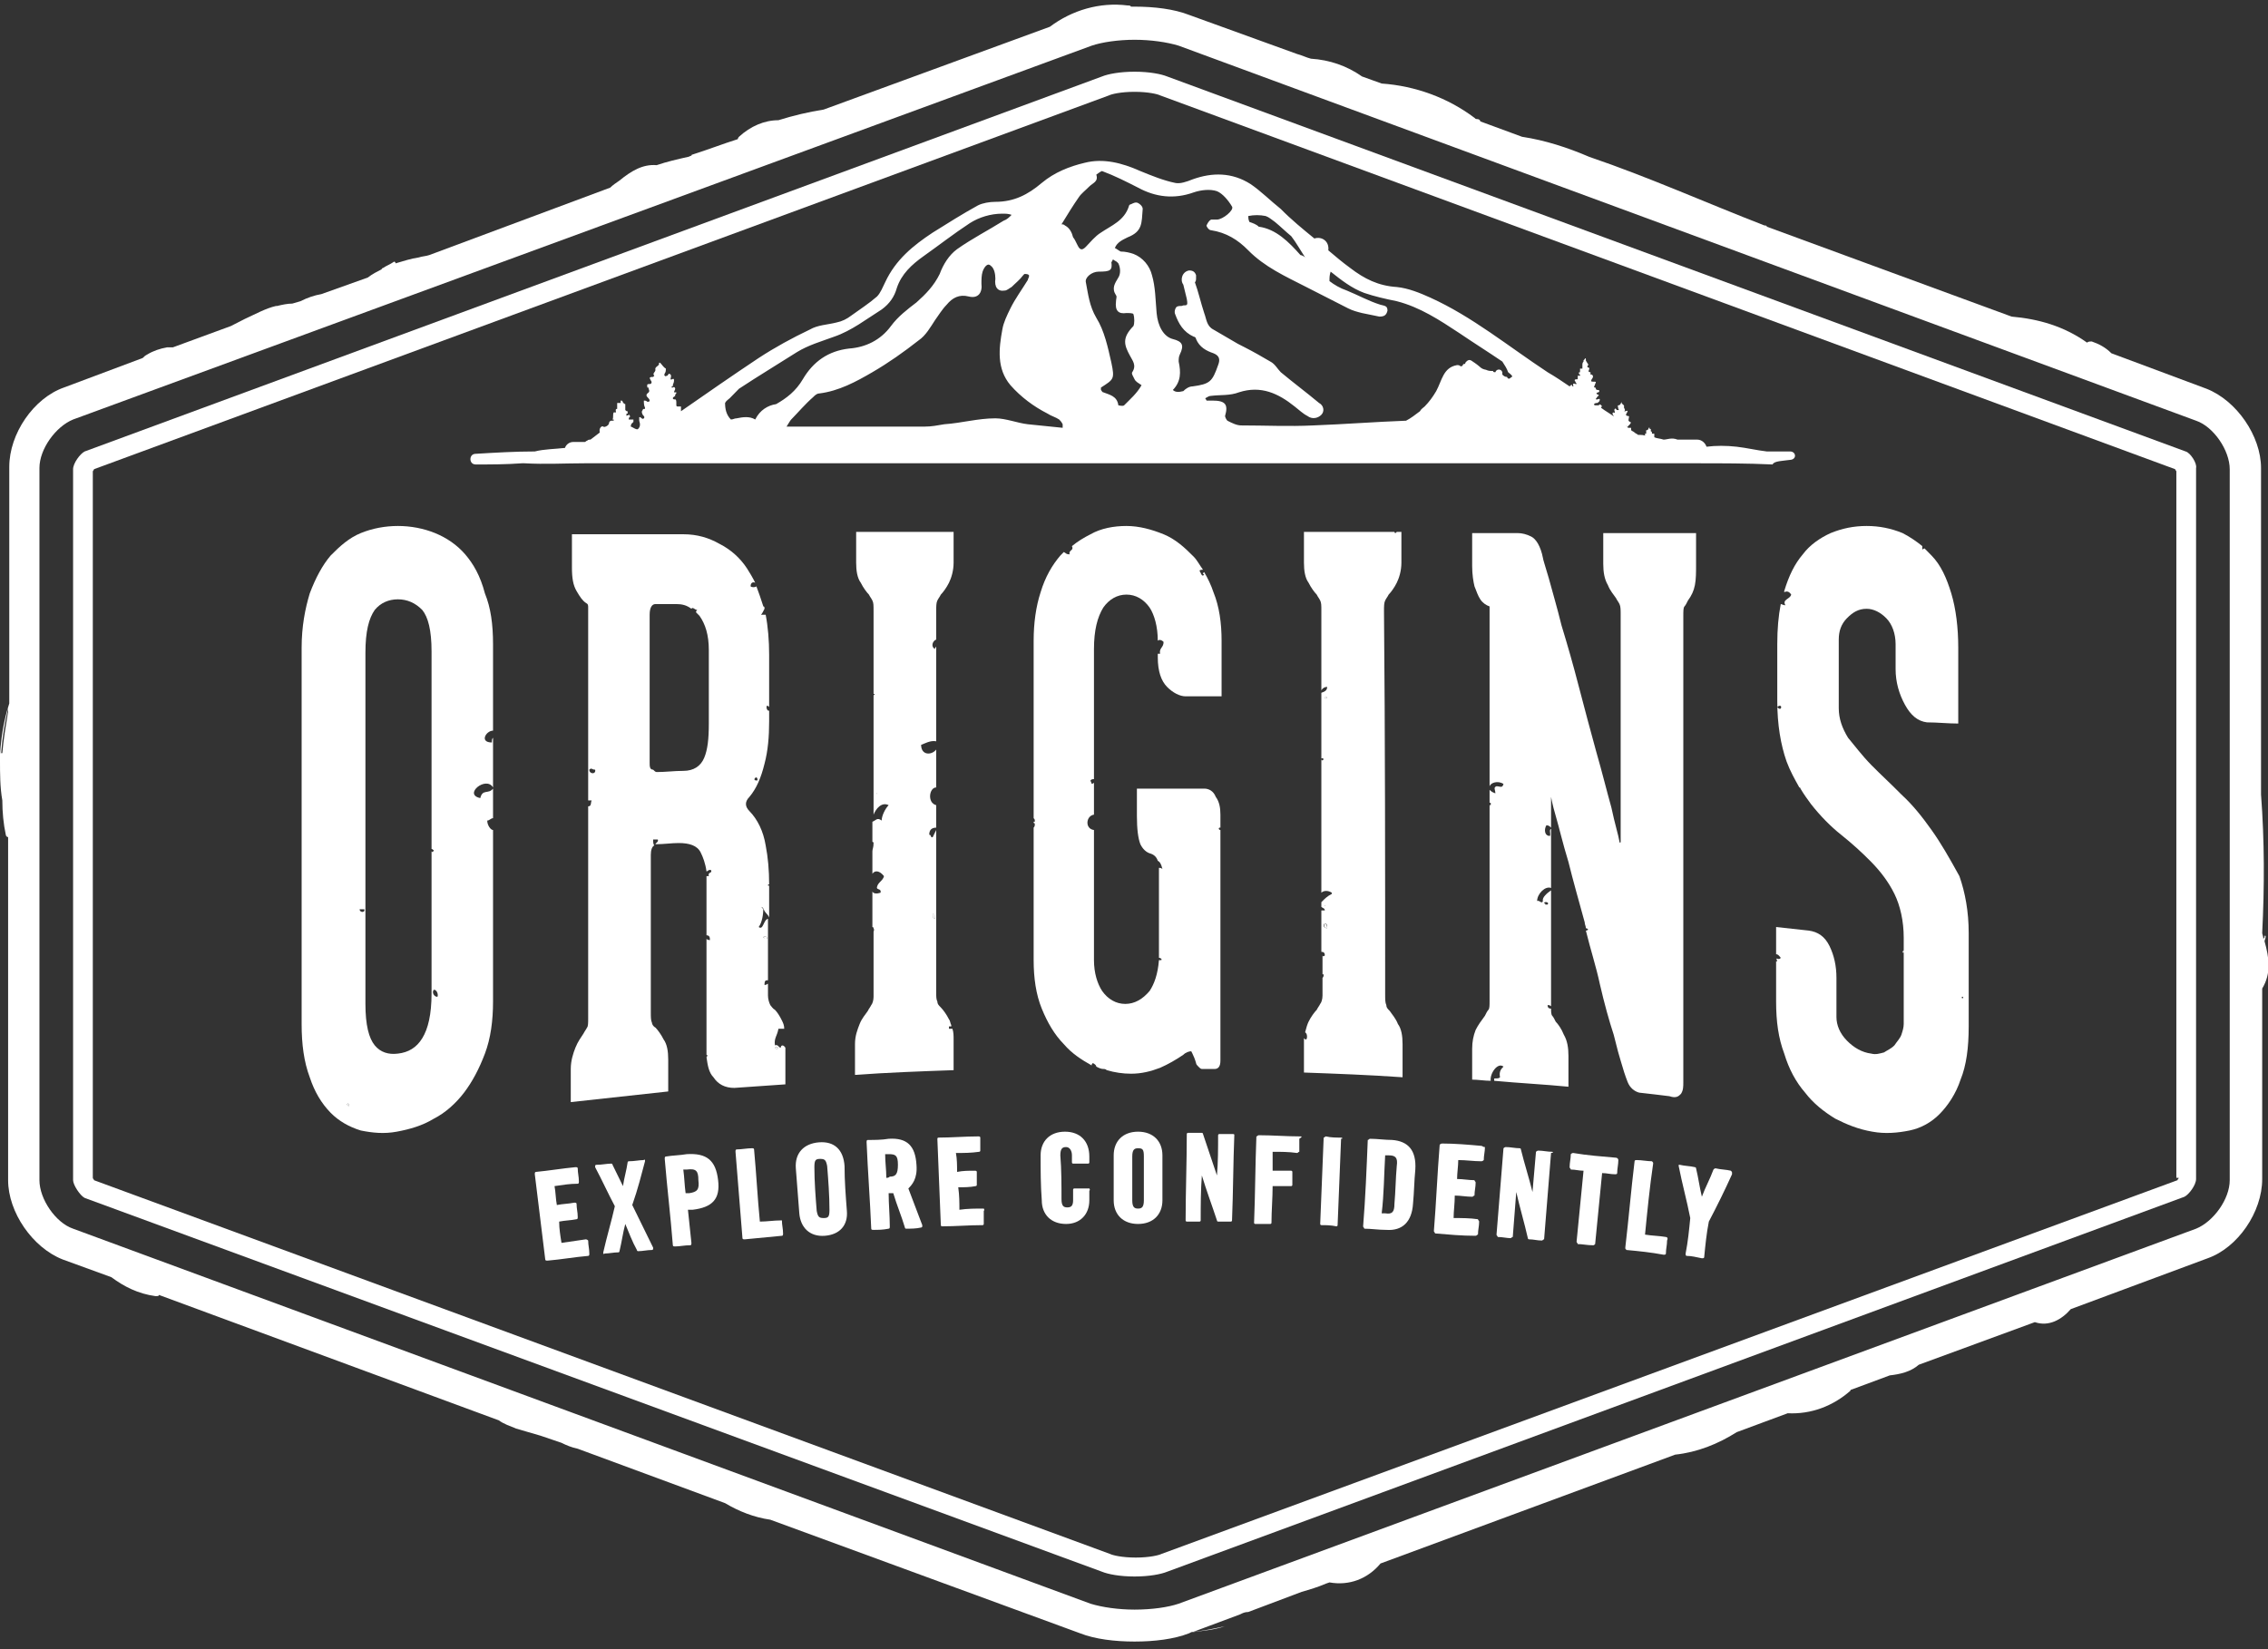 <svg width="154" height="112" viewBox="0 0 154 112" fill="none" xmlns="http://www.w3.org/2000/svg">
<rect x="0" y="0" width="154" height="112" fill="#333333" stroke="none"/>
<g clip-path="url(#clip0_5345_21752)">
<path d="M63.491 62.395C63.491 62.234 63.569 61.993 63.333 62.073C63.333 62.314 63.333 62.395 63.491 62.395Z" fill="white"/>
<path d="M59.552 53.878C59.473 53.878 59.552 53.959 59.552 53.878V53.878Z" fill="white"/>
<path d="M23.553 75.008C23.789 75.33 23.71 74.767 23.553 75.008V75.008Z" fill="white"/>
<path d="M52.856 71.152C52.462 70.991 52.699 71.393 52.856 71.152V71.152Z" fill="white"/>
<path d="M89.958 62.716C89.879 62.796 89.879 63.037 90.116 63.037C90.116 62.877 90.037 62.716 89.958 62.716Z" fill="white"/>
<path d="M74.519 69.706C74.597 69.786 74.519 69.706 74.519 69.706V69.706Z" fill="white"/>
<path d="M90.116 47.371C89.8 47.13 89.958 47.612 90.116 47.371V47.371Z" fill="white"/>
<path d="M52.069 63.761C52.147 63.6 51.832 63.519 51.832 63.68C51.911 63.68 51.911 63.68 51.911 63.761H52.069Z" fill="white"/>
<path d="M31.588 37.649C31.036 37.007 30.327 36.525 29.54 36.203C28.752 35.882 27.885 35.721 27.019 35.721C26.152 35.721 25.286 35.882 24.498 36.203C23.71 36.525 23.08 37.087 22.45 37.73C21.899 38.373 21.426 39.256 21.032 40.301C20.717 41.345 20.481 42.55 20.481 43.996V69.545C20.481 70.911 20.638 72.116 21.032 73.16C21.347 74.125 21.82 74.928 22.45 75.571C23.002 76.133 23.71 76.535 24.498 76.776C25.286 76.936 26.074 77.017 26.94 76.856C27.807 76.695 28.673 76.454 29.461 75.972C30.249 75.571 30.957 74.928 31.509 74.205C32.06 73.482 32.533 72.598 32.927 71.554C33.321 70.509 33.478 69.304 33.478 68.019C33.478 64.162 33.478 60.225 33.478 56.369C33.321 56.369 33.084 56.048 33.084 55.726C33.242 55.726 33.321 55.566 33.478 55.566C33.478 54.923 33.478 54.2 33.478 53.557C33.163 53.959 32.769 53.557 32.612 54.2C31.43 53.959 33.006 52.673 33.478 53.477C33.478 52.352 33.478 51.227 33.478 50.102C33.4 50.183 33.4 50.263 33.4 50.424C32.533 50.424 33.006 49.62 33.478 49.62C33.478 47.692 33.478 45.684 33.478 43.755C33.478 42.39 33.321 41.265 32.927 40.301C32.612 39.096 32.139 38.292 31.588 37.649ZM20.638 64.082C20.638 64.082 20.717 64.082 20.638 64.082C20.717 64.082 20.638 64.082 20.638 64.082ZM23.553 75.008C23.71 74.767 23.789 75.33 23.553 75.008V75.008ZM24.419 61.752H24.735C24.813 61.993 24.419 61.993 24.419 61.752ZM29.303 57.815C29.303 61.029 29.303 64.243 29.303 67.456C29.303 68.902 29.067 69.867 28.673 70.509C28.279 71.152 27.728 71.473 27.019 71.554C26.389 71.634 25.837 71.473 25.444 70.991C25.05 70.509 24.813 69.625 24.813 68.179V44.318C24.813 42.872 25.05 41.988 25.444 41.425C25.837 40.943 26.389 40.702 27.019 40.702C27.649 40.702 28.201 40.943 28.673 41.425C29.067 41.907 29.303 42.791 29.303 44.237C29.303 48.737 29.303 53.155 29.303 57.654C29.382 57.654 29.382 57.735 29.461 57.735C29.382 57.895 29.382 57.895 29.303 57.815ZM29.697 67.697C29.461 67.697 29.303 67.376 29.461 67.215C29.697 67.215 29.776 67.617 29.697 67.697Z" fill="white"/>
<path d="M53.014 71.152C52.856 71.152 52.856 70.911 52.62 70.991C52.541 70.509 52.778 70.348 52.856 69.866C53.014 69.866 53.093 69.866 53.25 69.866C53.25 69.625 53.171 69.465 53.093 69.304C52.935 68.983 52.778 68.742 52.62 68.581C52.462 68.501 52.384 68.34 52.305 68.26C52.226 68.099 52.147 67.858 52.147 67.617C52.147 67.376 52.147 67.135 52.147 66.813C52.069 66.813 52.069 66.894 51.911 66.894C51.911 66.572 51.99 66.572 52.147 66.572V62.395C51.832 62.475 51.832 63.198 51.517 62.957C51.754 62.636 51.832 62.073 51.832 61.672C51.911 61.993 52.147 62.073 52.226 62.314V61.511C52.226 61.43 52.226 61.35 52.226 61.35C52.226 61.109 52.226 60.948 52.226 60.707C52.226 60.547 52.226 60.306 52.226 60.145C52.226 60.145 52.226 60.145 52.147 60.145C52.147 60.065 52.147 60.065 52.226 60.065C52.226 59.1 52.147 58.217 51.99 57.413C51.832 56.449 51.438 55.646 50.887 55.083C50.572 54.762 50.572 54.441 50.887 54.119C51.36 53.557 51.675 52.834 51.911 51.87C52.147 50.986 52.226 50.022 52.226 48.977C52.226 48.736 52.226 48.495 52.226 48.254C52.147 48.335 51.99 48.094 52.069 47.933C52.147 47.933 52.147 47.933 52.226 48.013C52.226 46.808 52.226 45.603 52.226 44.478C52.226 43.514 52.147 42.55 51.99 41.747C51.911 41.747 51.832 41.747 51.675 41.747C51.754 41.666 51.832 41.506 51.911 41.345C51.911 41.265 51.911 41.184 51.832 41.184C51.675 40.702 51.517 40.22 51.36 39.819C51.281 39.899 51.044 39.899 50.966 39.819C50.966 39.578 51.123 39.497 51.281 39.578C51.123 39.256 50.887 38.854 50.729 38.613C50.257 37.89 49.627 37.328 48.839 36.926C48.13 36.525 47.342 36.283 46.397 36.283C43.876 36.283 41.355 36.283 38.835 36.283C38.835 37.007 38.835 37.73 38.835 38.533C38.835 39.256 38.914 39.738 39.15 40.14C39.386 40.542 39.544 40.783 39.78 40.943C39.938 41.024 39.938 41.104 39.938 41.265C39.938 41.425 39.938 41.666 39.938 41.907C39.938 46.085 39.938 50.263 39.938 54.36H40.174C40.095 54.521 40.174 54.762 39.938 54.762C39.938 59.583 39.938 64.323 39.938 69.143C39.938 69.465 39.938 69.706 39.859 69.786C39.78 69.947 39.701 70.027 39.623 70.188C39.465 70.429 39.229 70.75 39.071 71.152C38.914 71.553 38.756 72.035 38.756 72.598C38.756 73.321 38.756 74.044 38.756 74.847C40.962 74.606 43.167 74.365 45.373 74.124C45.373 73.401 45.373 72.678 45.373 71.955C45.373 71.393 45.294 70.911 45.058 70.589C44.9 70.268 44.664 69.947 44.506 69.786C44.349 69.706 44.27 69.545 44.27 69.465C44.191 69.304 44.191 69.063 44.191 68.742C44.191 65.207 44.191 61.591 44.191 58.056C44.191 57.735 44.27 57.494 44.428 57.413C44.349 57.333 44.349 57.172 44.349 57.012H44.664C44.743 57.172 44.506 57.253 44.506 57.333H44.585C45.058 57.333 45.609 57.253 46.082 57.253C46.791 57.253 47.342 57.413 47.578 57.895C47.736 58.217 47.894 58.618 47.972 59.181C48.051 59.181 48.13 59.02 48.288 59.1C48.366 59.342 48.051 59.181 48.13 59.502C48.051 59.502 48.051 59.502 47.972 59.502C47.972 59.663 47.972 59.904 47.972 60.065C47.972 61.189 47.972 62.314 47.972 63.519C48.13 63.519 48.209 63.6 48.209 63.841C48.13 63.841 48.051 63.841 47.972 63.76C47.972 66.251 47.972 68.822 47.972 71.312C47.972 71.393 47.972 71.553 47.972 71.634C48.051 71.634 48.051 71.714 47.972 71.794C48.051 72.357 48.13 72.839 48.445 73.16C48.76 73.642 49.233 73.883 49.863 73.883C51.044 73.803 52.147 73.723 53.329 73.642C53.329 72.839 53.329 71.955 53.329 71.152C53.171 70.911 53.014 70.991 53.014 71.152ZM51.754 61.672C51.596 61.43 51.99 61.832 51.754 61.672V61.672ZM51.438 52.995C50.966 53.075 51.438 52.513 51.438 52.995V52.995ZM40.016 52.272C40.174 52.111 40.174 52.272 40.41 52.272C40.489 52.593 40.016 52.593 40.016 52.272ZM48.13 49.138C48.13 50.183 48.051 50.906 47.815 51.468C47.578 52.03 47.106 52.352 46.397 52.352C45.767 52.352 45.215 52.432 44.585 52.432C44.506 52.432 44.428 52.352 44.349 52.272C44.112 52.272 44.112 52.03 44.112 51.789C44.112 48.415 44.112 45.121 44.112 41.747C44.112 41.265 44.27 41.024 44.506 41.024C44.979 41.024 45.452 41.024 45.924 41.024C46.318 41.024 46.633 41.104 46.948 41.345C47.027 41.184 47.185 41.425 47.342 41.425C47.263 41.506 47.263 41.506 47.263 41.586C47.342 41.666 47.421 41.747 47.5 41.827C47.894 42.389 48.13 43.112 48.13 44.157V49.138ZM51.832 63.68C51.832 63.519 52.147 63.6 52.069 63.76L51.832 63.68C51.911 63.76 51.911 63.76 51.832 63.68ZM52.856 71.152C52.699 71.393 52.462 70.991 52.856 71.152V71.152Z" fill="white"/>
<path d="M59.316 63.278C59.316 64.725 59.316 66.171 59.316 67.617V67.697C59.316 67.938 59.237 68.179 59.158 68.26C59.079 68.42 59.001 68.501 58.922 68.661C58.764 68.902 58.528 69.143 58.37 69.545C58.213 69.947 58.055 70.348 58.055 70.911V73C60.261 72.839 62.467 72.759 64.751 72.678C64.751 71.955 64.751 71.312 64.751 70.589C64.751 70.348 64.751 70.107 64.672 69.866C64.593 69.866 64.515 69.866 64.436 69.866V69.706H64.593V69.625C64.515 69.465 64.515 69.304 64.436 69.224C64.278 68.902 64.042 68.581 63.884 68.42C63.727 68.26 63.648 68.179 63.648 68.019C63.569 67.858 63.569 67.697 63.569 67.376C63.569 63.68 63.569 60.065 63.569 56.369C63.49 56.53 63.412 56.69 63.333 56.851C63.175 56.931 63.254 56.69 63.097 56.69C63.097 56.369 63.254 56.208 63.569 56.208C63.569 55.726 63.569 55.164 63.569 54.682C62.939 54.521 63.097 53.477 63.569 53.477C63.569 52.593 63.569 51.789 63.569 50.906C63.254 51.307 62.545 51.307 62.545 50.584C62.782 50.504 63.175 50.263 63.569 50.343V43.916C63.49 43.996 63.49 43.996 63.49 44.077C63.175 43.916 63.333 43.514 63.569 43.434C63.569 42.791 63.569 42.148 63.569 41.506C63.569 41.184 63.569 40.943 63.648 40.783C63.727 40.622 63.806 40.542 63.884 40.381C64.042 40.22 64.278 39.899 64.436 39.578C64.593 39.256 64.751 38.774 64.751 38.212C64.751 37.489 64.751 36.846 64.751 36.123C62.545 36.123 60.34 36.123 58.134 36.123C58.134 36.846 58.134 37.569 58.134 38.212C58.134 38.774 58.213 39.256 58.449 39.578C58.607 39.899 58.843 40.22 59.001 40.381C59.079 40.542 59.158 40.622 59.237 40.783C59.316 40.943 59.316 41.104 59.316 41.506C59.316 43.434 59.316 45.282 59.316 47.13C59.316 47.13 59.316 47.13 59.394 47.13C59.394 47.13 59.394 47.21 59.316 47.21C59.316 49.942 59.316 52.673 59.316 55.325C59.473 54.923 59.867 54.441 60.34 54.682C60.103 54.923 59.867 55.405 59.867 55.726C59.552 55.485 59.473 55.726 59.237 55.806C59.237 56.289 59.237 56.69 59.237 57.172C59.237 57.172 59.316 57.172 59.316 57.253C59.316 57.574 59.237 57.654 59.237 57.815V57.895C59.237 57.976 59.237 57.976 59.237 58.056C59.237 58.458 59.237 58.94 59.237 59.342C59.394 59.101 59.709 59.101 60.025 59.502C59.946 59.824 59.631 59.904 59.552 60.225C59.473 60.466 59.867 60.306 59.788 60.627C59.552 60.707 59.316 60.707 59.237 60.547C59.237 61.35 59.237 62.154 59.237 62.957C59.237 62.957 59.316 62.957 59.316 63.037C59.394 63.198 59.316 63.198 59.316 63.278ZM63.49 62.395C63.333 62.395 63.333 62.234 63.333 62.073C63.569 62.073 63.49 62.314 63.49 62.395ZM59.552 53.878C59.552 53.959 59.473 53.878 59.552 53.878V53.878Z" fill="white"/>
<path d="M81.214 72.196C81.214 72.277 81.293 72.357 81.372 72.437C81.451 72.518 81.529 72.598 81.608 72.598C81.923 72.598 82.238 72.598 82.475 72.598C82.711 72.598 82.868 72.437 82.868 72.036C82.868 66.814 82.868 61.591 82.868 56.369C82.79 56.369 82.711 56.289 82.79 56.208C82.868 56.208 82.868 56.208 82.868 56.208C82.868 55.887 82.868 55.646 82.868 55.325C82.868 54.843 82.79 54.441 82.553 54.12C82.396 53.718 82.081 53.557 81.766 53.557C80.269 53.557 78.772 53.557 77.197 53.557C77.197 54.2 77.197 54.762 77.197 55.405C77.197 56.289 77.276 56.931 77.433 57.333C77.591 57.654 77.827 57.895 78.142 57.976C78.379 58.056 78.536 58.217 78.615 58.458C78.772 58.538 78.851 58.699 78.93 59.02C78.851 58.94 78.772 58.94 78.694 58.94C78.694 59.02 78.694 59.101 78.694 59.181C78.694 60.949 78.694 62.716 78.694 64.564C78.694 64.725 78.694 64.885 78.694 65.046C78.772 65.046 78.93 65.126 78.851 65.207C78.772 65.207 78.694 65.207 78.694 65.207C78.615 66.171 78.379 66.814 78.063 67.296C77.591 67.858 77.039 68.179 76.409 68.179C75.779 68.179 75.228 67.858 74.834 67.296C74.519 66.814 74.282 66.09 74.282 65.207C74.282 65.126 74.282 65.126 74.282 65.126C74.282 64.966 74.282 64.725 74.282 64.564C74.282 61.832 74.282 59.101 74.282 56.369C73.652 56.289 73.731 55.405 74.282 55.325C74.282 54.602 74.282 53.878 74.282 53.155C74.282 53.155 74.204 53.236 74.125 53.236C74.125 53.155 74.046 53.075 74.046 52.995C74.125 52.914 74.204 52.914 74.282 52.914C74.282 49.942 74.282 47.049 74.282 44.077C74.282 42.791 74.519 41.907 74.912 41.265C75.306 40.702 75.858 40.381 76.488 40.381C77.118 40.381 77.669 40.702 78.063 41.265C78.379 41.747 78.615 42.55 78.615 43.514C78.694 43.434 78.851 43.434 79.009 43.595C79.009 43.996 78.694 43.996 78.772 44.398C78.694 44.398 78.694 44.398 78.615 44.398V44.639C78.615 45.603 78.851 46.246 79.245 46.648C79.639 47.049 80.112 47.29 80.505 47.29C81.293 47.29 82.16 47.29 82.947 47.29C82.947 46.005 82.947 44.719 82.947 43.514C82.947 42.309 82.79 41.184 82.396 40.22C82.238 39.738 82.002 39.256 81.766 38.855C81.687 38.935 81.608 38.935 81.766 39.015C81.608 39.256 81.529 38.855 81.451 38.774C81.451 38.694 81.608 38.694 81.687 38.694C81.451 38.373 81.293 38.051 81.057 37.81C80.427 37.167 79.796 36.605 79.009 36.284C78.221 35.962 77.354 35.721 76.488 35.721C75.621 35.721 74.755 35.882 74.046 36.284C73.573 36.525 73.18 36.766 72.786 37.087C72.943 37.408 72.549 37.328 72.628 37.649C72.392 37.649 72.392 37.569 72.234 37.489C72.156 37.569 72.077 37.649 71.998 37.73C71.447 38.373 70.974 39.176 70.659 40.22C70.344 41.184 70.186 42.309 70.186 43.514C70.186 47.531 70.186 51.548 70.186 55.566C70.265 55.646 70.265 55.646 70.265 55.807C70.265 55.807 70.265 55.807 70.186 55.807V55.887C70.186 55.887 70.265 55.887 70.265 55.967C70.265 56.048 70.265 56.128 70.186 56.208C70.186 59.181 70.186 62.234 70.186 65.207C70.186 66.412 70.344 67.537 70.738 68.501C71.131 69.465 71.604 70.268 72.234 70.911C72.786 71.554 73.416 71.955 74.125 72.357C74.125 72.277 74.125 72.277 74.204 72.196C74.361 72.277 74.44 72.357 74.44 72.437C74.597 72.518 74.755 72.598 74.912 72.598C74.991 72.598 75.07 72.598 75.149 72.678C75.7 72.839 76.252 72.919 76.803 72.919C77.512 72.919 78.142 72.759 78.772 72.518C79.324 72.277 79.875 71.955 80.348 71.634C80.505 71.473 80.742 71.393 80.899 71.393C80.82 71.313 81.057 71.634 81.214 72.196ZM74.519 69.706C74.519 69.706 74.597 69.786 74.519 69.706V69.706Z" fill="white"/>
<path d="M95.236 70.911C95.236 70.348 95.157 69.866 94.921 69.545C94.763 69.143 94.527 68.902 94.369 68.661C94.212 68.501 94.133 68.42 94.133 68.26C94.054 68.099 94.054 67.858 94.054 67.536C94.054 58.859 94.054 50.183 93.975 41.506C93.975 41.184 93.975 40.943 94.054 40.783C94.133 40.622 94.212 40.542 94.291 40.381C94.448 40.22 94.684 39.899 94.842 39.578C94.999 39.256 95.157 38.774 95.157 38.212C95.157 37.489 95.157 36.766 95.157 36.123H94.842C94.842 36.123 94.842 36.123 94.763 36.203C94.763 36.203 94.684 36.203 94.684 36.123C92.636 36.123 90.588 36.123 88.54 36.123V38.212C88.54 38.774 88.619 39.256 88.855 39.578C89.013 39.899 89.249 40.22 89.407 40.381C89.485 40.542 89.564 40.622 89.643 40.783C89.722 40.943 89.722 41.104 89.722 41.506C89.722 43.273 89.722 45.121 89.722 46.889C89.8 46.728 89.958 46.648 90.116 46.648C90.116 46.889 89.958 46.969 89.722 47.049C89.722 47.049 89.722 47.049 89.722 46.969C89.722 48.495 89.722 50.022 89.722 51.548C89.722 51.468 89.8 51.468 89.879 51.548C89.8 51.709 89.722 51.629 89.722 51.548C89.722 54.601 89.722 57.574 89.722 60.627C89.879 60.466 90.194 60.466 90.431 60.627V60.707C90.116 60.868 89.958 61.029 89.722 61.27C89.722 61.35 89.722 61.431 89.722 61.591C89.8 61.672 89.958 61.672 89.958 61.832C89.879 61.832 89.8 61.832 89.722 61.832V64.644C89.8 64.644 89.958 64.644 89.958 64.885C89.879 64.966 89.8 64.966 89.8 64.885C89.8 65.287 89.8 65.689 89.8 66.171H89.879C89.879 66.251 89.879 66.331 89.8 66.412C89.8 66.813 89.8 67.135 89.8 67.536V67.617C89.8 67.858 89.722 68.099 89.643 68.179C89.564 68.34 89.485 68.42 89.407 68.581C89.249 68.742 89.013 69.063 88.855 69.384C88.776 69.545 88.698 69.786 88.619 70.107C88.776 70.188 88.776 70.509 88.698 70.589C88.619 70.589 88.619 70.589 88.54 70.509C88.54 70.589 88.54 70.67 88.54 70.75C88.54 71.473 88.54 72.116 88.54 72.839C90.746 72.919 92.951 73 95.236 73.16V70.911ZM90.116 47.371C89.958 47.612 89.8 47.13 90.116 47.371V47.371ZM89.958 61.511C89.958 61.431 90.037 61.511 89.958 61.511V61.511ZM89.958 62.716C90.116 62.716 90.116 62.877 90.116 63.037C89.879 63.037 89.8 62.796 89.958 62.716Z" fill="white"/>
<path d="M114.141 74.285C114.299 74.044 114.299 73.803 114.299 73.482C114.299 69.384 114.299 65.367 114.299 61.27C114.299 54.762 114.299 48.254 114.299 41.827C114.299 41.506 114.299 41.265 114.378 41.184C114.456 41.104 114.535 40.943 114.614 40.783C114.85 40.461 115.008 40.14 115.086 39.738C115.165 39.337 115.165 38.854 115.165 38.372C115.165 37.649 115.165 36.926 115.165 36.203C113.038 36.203 110.99 36.203 108.863 36.203V38.292C108.863 38.854 108.942 39.337 109.179 39.738C109.336 40.14 109.572 40.381 109.73 40.622C109.809 40.783 109.888 40.863 109.966 41.024C110.045 41.184 110.045 41.425 110.045 41.747C110.045 46.808 110.045 51.87 110.045 56.931C110.045 57.012 110.045 57.092 110.045 57.172C110.045 57.253 109.966 57.253 109.966 57.172C109.888 56.69 109.651 55.967 109.415 54.842C109.1 53.718 108.785 52.432 108.391 51.066C107.997 49.62 107.603 48.174 107.209 46.648C106.815 45.121 106.422 43.755 106.028 42.47C105.713 41.184 105.397 40.14 105.161 39.256C104.925 38.453 104.767 37.971 104.767 37.89C104.61 37.087 104.295 36.605 103.98 36.444C103.664 36.283 103.349 36.203 103.034 36.203C102.01 36.203 100.986 36.203 99.962 36.203C99.962 36.926 99.962 37.73 99.962 38.453C99.962 39.015 100.041 39.497 100.12 39.819C100.277 40.22 100.356 40.461 100.514 40.702C100.671 40.943 100.907 41.104 101.144 41.184C101.144 45.282 101.144 49.379 101.144 53.396C101.223 53.155 101.695 52.995 102.089 53.236C102.01 53.557 101.853 53.396 101.616 53.396C101.38 53.477 101.538 53.637 101.538 53.878C101.301 53.798 101.223 53.718 101.144 53.637C101.144 53.959 101.144 54.2 101.144 54.521H101.223V54.682H101.144V68.019C101.144 68.26 101.144 68.501 101.065 68.581C100.986 68.661 100.907 68.822 100.829 68.983C100.592 69.304 100.356 69.625 100.198 69.947C100.041 70.348 99.962 70.75 99.962 71.232C99.962 71.955 99.962 72.598 99.962 73.321C100.356 73.321 100.829 73.401 101.223 73.401C101.144 72.919 101.695 72.116 102.089 72.437C101.931 72.598 101.774 72.759 101.853 73.16C101.774 73.241 101.695 73.241 101.459 73.241C101.459 73.321 101.459 73.321 101.459 73.401C103.192 73.562 104.846 73.642 106.5 73.803C106.5 73.08 106.5 72.357 106.5 71.714C106.5 71.152 106.422 70.67 106.185 70.268C106.028 69.866 105.791 69.545 105.634 69.384C105.555 69.224 105.476 69.063 105.397 68.983C105.319 68.902 105.319 68.661 105.319 68.501C105.161 68.501 105.082 68.42 105.082 68.26C105.161 68.26 105.24 68.26 105.319 68.34V68.26C105.319 65.689 105.319 63.118 105.319 60.466C105.082 60.627 104.689 60.948 104.767 61.189C104.689 61.431 104.531 61.109 104.373 61.189C104.373 60.707 104.925 60.145 105.319 60.306C105.319 58.94 105.319 57.654 105.319 56.289C105.161 56.369 105.319 56.61 105.24 56.771C104.846 56.771 104.846 56.289 105.004 56.047C105.161 56.047 105.24 56.128 105.319 56.208C105.319 55.566 105.319 54.842 105.319 54.2C105.319 54.039 105.319 53.959 105.319 53.959C105.319 53.959 105.319 54.039 105.319 54.119C105.319 54.119 105.397 54.601 105.634 55.405C105.87 56.208 106.106 57.253 106.5 58.538C106.815 59.824 107.209 61.189 107.603 62.636C107.603 62.796 107.682 62.877 107.682 63.037C107.761 63.037 107.839 63.118 107.839 63.118C107.761 63.198 107.761 63.198 107.682 63.198C107.997 64.483 108.391 65.689 108.627 66.813C108.942 68.179 109.257 69.304 109.572 70.268C109.809 71.232 109.966 71.794 110.045 72.036C110.203 72.598 110.36 73.08 110.518 73.482C110.675 73.883 110.99 74.124 111.305 74.205C112.014 74.285 112.723 74.365 113.353 74.446C113.826 74.606 113.984 74.446 114.141 74.285ZM105.082 61.43H104.925C104.925 61.35 104.925 61.35 104.846 61.35C104.846 61.189 105.24 61.27 105.082 61.43Z" fill="white"/>
<path d="M131.156 56.369C130.526 55.485 129.896 54.682 129.108 53.959C128.399 53.236 127.69 52.593 127.06 51.95C126.43 51.307 125.957 50.665 125.484 50.102C125.091 49.46 124.854 48.817 124.854 48.094C124.854 46.567 124.854 44.961 124.854 43.434C124.854 42.872 125.012 42.39 125.406 41.988C125.799 41.586 126.193 41.345 126.745 41.345C127.217 41.345 127.69 41.586 128.084 41.988C128.478 42.39 128.714 43.032 128.714 43.755C128.714 44.318 128.714 44.88 128.714 45.443C128.714 46.326 128.95 47.13 129.344 47.853C129.738 48.576 130.211 48.978 130.841 49.058C131.55 49.058 132.259 49.138 132.968 49.138C132.968 47.451 132.968 45.684 132.968 43.996C132.968 42.631 132.81 41.345 132.495 40.301C132.18 39.256 131.786 38.373 131.156 37.73C130.998 37.569 130.841 37.408 130.683 37.248C130.605 37.248 130.526 37.328 130.526 37.328C130.526 37.248 130.526 37.167 130.526 37.087C130.132 36.766 129.659 36.444 129.187 36.203C128.399 35.882 127.611 35.721 126.745 35.721C125.878 35.721 125.091 35.882 124.303 36.203C123.594 36.525 122.885 37.007 122.412 37.649C121.861 38.292 121.467 39.096 121.152 40.14V40.22C121.309 40.14 121.467 40.14 121.625 40.381C121.546 40.702 120.994 40.702 121.231 41.104C121.073 41.104 120.994 41.024 120.916 41.024C120.758 41.827 120.679 42.711 120.679 43.755C120.679 45.041 120.679 46.326 120.679 47.612C120.679 49.219 120.916 50.584 121.309 51.709C121.546 52.352 121.861 52.914 122.176 53.477C122.255 53.477 122.255 53.557 122.255 53.557C122.491 53.959 122.727 54.28 122.964 54.602C123.594 55.405 124.303 56.128 125.012 56.69C125.721 57.253 126.43 57.895 127.06 58.538C127.69 59.181 128.241 59.904 128.635 60.708C129.029 61.511 129.265 62.555 129.265 63.68V69.545C129.265 69.786 129.187 70.027 129.108 70.268C129.029 70.509 128.793 70.75 128.635 70.991C128.399 71.232 128.163 71.313 127.926 71.473C127.611 71.554 127.375 71.634 127.06 71.554C126.43 71.473 125.878 71.152 125.406 70.67C124.933 70.188 124.697 69.625 124.697 69.063C124.697 68.179 124.697 67.296 124.697 66.412C124.697 65.608 124.539 64.885 124.224 64.243C123.909 63.6 123.436 63.278 122.806 63.198C122.097 63.118 121.309 63.037 120.6 62.957C120.6 63.6 120.6 64.162 120.6 64.805C120.758 64.805 120.837 64.966 120.916 65.046C120.758 65.287 120.522 64.885 120.679 65.287H120.6C120.6 66.171 120.6 67.055 120.6 68.019C120.6 69.384 120.758 70.509 121.152 71.554C121.467 72.598 121.94 73.482 122.57 74.205C123.121 74.928 123.83 75.49 124.618 75.972C125.406 76.374 126.193 76.695 127.139 76.856C128.005 77.017 128.872 76.936 129.659 76.776C130.447 76.615 131.156 76.213 131.707 75.651C132.259 75.089 132.81 74.285 133.125 73.321C133.519 72.357 133.677 71.152 133.677 69.706V63.359C133.677 61.913 133.44 60.627 133.047 59.502C132.338 58.217 131.786 57.253 131.156 56.369ZM120.679 48.014C121.073 47.692 120.994 48.415 120.679 48.014V48.014ZM129.187 64.644C129.344 64.323 129.265 64.885 129.187 64.644V64.644ZM133.204 67.778C133.204 67.537 133.44 67.858 133.204 67.778V67.778Z" fill="white"/>
<path d="M148.407 30.66L79.245 5.191C78.851 5.031 78.063 4.87 77.039 4.87C76.015 4.87 75.228 5.031 74.834 5.191L5.75 30.66C5.435 30.82 4.963 31.463 4.963 31.865V80.15C4.963 80.472 5.435 81.195 5.75 81.355L74.834 106.743C75.228 106.904 76.015 107.065 77.039 107.065C78.063 107.065 78.851 106.904 79.245 106.743L148.328 81.275C148.643 81.114 149.116 80.472 149.116 80.07V31.784C149.195 31.463 148.722 30.74 148.407 30.66ZM147.935 79.989C147.935 80.07 147.856 80.07 147.856 80.15L78.851 105.538C78.694 105.618 78.063 105.779 77.118 105.779C76.173 105.779 75.543 105.618 75.385 105.538L6.381 80.15C6.381 80.07 6.302 80.07 6.302 79.989V32.025C6.302 31.945 6.381 31.945 6.381 31.865L75.306 6.477C75.464 6.396 76.094 6.236 77.039 6.236C77.985 6.236 78.615 6.396 78.772 6.477L147.698 31.865C147.698 31.945 147.777 31.945 147.777 32.025V79.989H147.935Z" fill="white"/>
<path d="M121.625 31.222C122.018 31.142 121.94 30.66 121.546 30.66C120.994 30.66 120.522 30.66 119.97 30.66C119.261 30.579 118.631 30.419 117.922 30.338C117.213 30.258 116.504 30.258 115.874 30.338C115.795 30.097 115.559 29.856 115.244 29.856H113.905C113.511 29.695 113.196 29.856 112.96 29.856C112.723 29.776 112.487 29.776 112.329 29.695C112.329 29.615 112.329 29.535 112.329 29.454C112.329 29.454 112.329 29.454 112.251 29.454C112.251 29.454 112.251 29.454 112.172 29.454C112.172 29.374 112.172 29.294 112.093 29.294C112.093 29.213 112.093 29.133 112.093 29.133H112.014V29.053H111.936V29.133C111.936 29.133 111.936 29.133 111.857 29.213C111.857 29.213 111.857 29.213 111.778 29.213V29.294C111.778 29.374 111.778 29.374 111.778 29.454H111.699C111.699 29.535 111.699 29.535 111.699 29.615C111.699 29.615 111.699 29.615 111.778 29.615C111.62 29.535 111.463 29.535 111.227 29.535C111.148 29.454 111.069 29.454 110.99 29.374C110.911 29.294 110.833 29.294 110.754 29.213C110.754 29.133 110.754 29.133 110.754 29.053C110.675 29.053 110.675 29.053 110.596 29.053C110.518 29.053 110.518 29.053 110.518 28.972C110.439 28.972 110.439 28.972 110.439 28.892C110.439 28.892 110.439 28.972 110.518 28.972C110.596 28.892 110.596 28.892 110.675 28.812C110.754 28.731 110.754 28.651 110.675 28.651C110.518 28.571 110.596 28.49 110.596 28.41C110.596 28.33 110.675 28.249 110.518 28.249C110.439 28.249 110.36 28.169 110.439 28.089C110.518 27.928 110.596 27.848 110.36 27.928H110.281C110.439 27.848 110.203 27.687 110.281 27.607C110.281 27.446 110.045 27.446 110.124 27.285C110.045 27.366 110.045 27.526 109.887 27.526C109.809 27.526 109.887 27.687 109.887 27.767C109.887 27.767 109.966 27.848 109.887 27.848H109.809C109.73 27.848 109.73 27.687 109.651 27.767C109.572 27.848 109.651 27.928 109.651 28.008C109.651 28.089 109.494 27.928 109.494 28.089C109.494 28.169 109.572 28.249 109.572 28.249C109.572 28.249 109.651 28.249 109.651 28.33C109.651 28.33 109.651 28.249 109.572 28.249C109.572 28.33 109.572 28.33 109.651 28.33C109.336 28.089 109.021 27.928 108.706 27.687C108.785 27.607 108.785 27.526 108.706 27.526C108.706 27.446 108.627 27.446 108.548 27.526C108.47 27.526 108.391 27.526 108.312 27.526C108.312 27.526 108.233 27.526 108.233 27.446C108.312 27.366 108.391 27.366 108.47 27.366C108.548 27.285 108.627 27.285 108.627 27.125C108.627 27.044 108.47 27.125 108.47 27.125H108.391C108.391 27.125 108.312 27.125 108.391 27.044C108.47 26.964 108.47 26.884 108.548 26.884C108.548 26.884 108.548 26.884 108.548 26.803C108.47 26.803 108.47 26.803 108.391 26.723C108.47 26.642 108.47 26.642 108.548 26.642C108.627 26.562 108.627 26.482 108.47 26.482C108.312 26.482 108.391 26.321 108.312 26.321C108.154 26.321 108.312 26.16 108.312 26.08C108.391 25.919 108.391 25.919 108.154 25.919C108.076 25.919 107.997 25.919 108.076 25.759C108.154 25.678 108.233 25.518 108.076 25.437C108.076 25.437 108.076 25.437 107.997 25.437V25.357C107.997 25.277 107.997 25.277 107.997 25.277C107.761 25.277 107.918 25.116 107.918 25.036C107.918 24.955 107.839 24.955 107.839 24.955C107.761 24.955 107.761 24.875 107.839 24.795C107.839 24.714 107.839 24.714 107.761 24.634C107.761 24.554 107.682 24.554 107.682 24.473C107.682 24.473 107.682 24.473 107.682 24.393C107.682 24.312 107.603 24.312 107.603 24.393L107.524 24.473C107.524 24.473 107.524 24.473 107.524 24.554C107.446 24.634 107.446 24.714 107.446 24.795C107.446 24.875 107.446 24.875 107.446 24.955C107.446 24.955 107.446 24.955 107.446 25.036C107.446 25.036 107.367 25.036 107.288 25.036C107.288 25.036 107.288 25.036 107.288 25.116V25.196C107.288 25.357 107.209 25.277 107.209 25.277V25.357C107.209 25.437 107.288 25.437 107.288 25.437V25.518C107.288 25.518 107.288 25.518 107.209 25.518C107.13 25.437 107.13 25.598 107.13 25.598C107.13 25.598 107.13 25.598 107.13 25.678V25.759C107.13 25.759 107.13 25.759 107.052 25.759C106.815 25.759 106.973 25.919 106.973 25.919C106.973 26 107.052 26 107.052 26.08H106.973C106.815 26 106.815 26.08 106.815 26.16C106.815 26.241 106.894 26.241 106.815 26.241C106.737 26.241 106.737 26.16 106.737 26.16C106.737 26.08 106.658 26.16 106.579 26.241C106.106 25.919 105.634 25.598 105.082 25.277C102.404 23.509 99.962 21.501 97.126 20.215C96.417 19.894 95.63 19.572 94.842 19.492C93.582 19.412 92.636 18.93 91.691 18.207C91.14 17.805 90.667 17.403 90.194 17.001C90.273 16.359 89.722 16.037 89.249 16.198C88.461 15.555 87.674 14.912 86.965 14.19C86.256 13.627 85.626 12.984 84.917 12.502C83.656 11.699 82.317 11.699 80.978 12.181C80.584 12.342 80.112 12.502 79.796 12.422C79.009 12.261 78.221 11.94 77.433 11.618C76.173 11.056 74.912 10.735 73.652 11.056C72.628 11.297 71.604 11.699 70.738 12.422C69.792 13.225 68.847 13.707 67.587 13.707C67.193 13.707 66.72 13.788 66.405 13.948C65.381 14.511 64.357 15.154 63.333 15.796C61.994 16.68 60.812 17.644 60.103 19.171C59.946 19.492 59.788 19.894 59.552 20.135C59.001 20.617 58.37 21.018 57.819 21.42C57.504 21.661 57.189 21.822 56.795 21.902C56.165 22.063 55.535 22.063 54.983 22.384C53.801 22.947 52.62 23.59 51.517 24.312C49.705 25.518 47.972 26.723 46.239 27.928V27.607C46.161 27.607 46.082 27.607 46.003 27.607C46.003 27.607 45.924 27.607 45.924 27.526C45.924 27.446 45.924 27.446 45.924 27.366C45.924 27.285 45.924 27.125 45.846 27.125C45.767 27.125 45.688 27.125 45.688 27.044C45.688 26.964 45.767 26.964 45.846 26.884V26.803C45.924 26.723 45.924 26.723 45.924 26.642H45.846C45.846 26.642 45.846 26.642 45.767 26.642C45.767 26.562 45.846 26.482 45.846 26.401C45.846 26.321 45.767 26.241 45.688 26.321H45.609V26.241C45.609 26.241 45.53 26.241 45.53 26.321C45.53 26.321 45.609 26.321 45.609 26.241C45.688 26.241 45.688 26.241 45.688 26.16H45.609C45.609 26.16 45.609 26.16 45.688 26.16C45.688 26.08 45.767 26 45.767 25.839C45.767 25.598 45.609 25.839 45.53 25.759C45.53 25.678 45.609 25.518 45.53 25.437C45.373 25.277 45.373 25.518 45.294 25.518C45.215 25.518 45.215 25.598 45.137 25.518C45.058 25.437 45.137 25.437 45.137 25.357C45.215 25.277 45.215 25.116 45.215 25.036C45.058 24.955 44.979 24.795 44.822 24.634C44.822 24.634 44.822 24.634 44.743 24.634C44.822 24.875 44.428 24.875 44.506 25.116C44.506 25.277 44.27 25.357 44.428 25.518L44.349 25.598C44.034 25.598 44.112 25.678 44.191 25.839C44.27 25.919 44.27 26.08 44.112 26.08C43.876 26.08 43.955 26.16 43.955 26.321C43.955 26.321 43.955 26.321 44.034 26.321C44.034 26.482 44.191 26.562 43.955 26.723C43.876 26.803 43.876 26.884 43.955 26.964C44.034 27.044 44.112 27.125 44.112 27.205C44.191 27.205 44.27 27.205 44.27 27.125C44.27 27.125 44.191 27.205 44.112 27.205C44.112 27.285 44.034 27.285 43.955 27.285C43.876 27.205 43.797 27.205 43.719 27.205C43.719 27.366 43.719 27.526 43.797 27.687V27.767C43.719 27.767 43.64 27.767 43.64 27.848C43.561 27.928 43.561 28.008 43.64 28.169C43.719 28.249 43.797 28.33 43.719 28.41C43.64 28.49 43.561 28.41 43.482 28.33H43.404C43.404 28.41 43.404 28.41 43.404 28.49V28.571C43.482 28.812 43.482 28.972 43.325 29.133C43.246 29.213 43.01 29.053 42.852 28.972C42.773 28.972 42.852 28.892 42.852 28.892C42.852 28.892 42.852 28.892 42.852 28.812L42.931 28.731L43.01 28.651V28.571C43.01 28.571 43.01 28.571 43.01 28.49C42.931 28.49 42.852 28.49 42.773 28.49C42.773 28.49 42.773 28.49 42.695 28.49C42.695 28.41 42.695 28.33 42.773 28.33C42.773 28.249 42.773 28.169 42.695 28.169C42.616 28.249 42.616 28.169 42.537 28.249V28.169V28.089H42.616C42.616 28.008 42.616 28.008 42.616 27.928C42.537 27.928 42.537 27.928 42.458 27.848C42.458 27.848 42.458 27.848 42.458 27.767C42.458 27.687 42.458 27.607 42.458 27.526V27.446C42.38 27.446 42.38 27.366 42.301 27.366C42.301 27.285 42.301 27.285 42.222 27.205H42.143C42.143 27.285 42.143 27.285 42.143 27.366C42.064 27.366 42.064 27.366 41.986 27.366C41.986 27.366 41.986 27.366 41.907 27.366C41.907 27.366 41.907 27.366 41.907 27.446C41.907 27.526 41.907 27.607 41.907 27.767C41.749 27.767 41.828 27.928 41.828 28.008H41.749H41.671C41.592 28.169 41.671 28.33 41.592 28.49H41.671C41.671 28.571 41.671 28.571 41.671 28.571C41.671 28.571 41.671 28.571 41.592 28.571H41.513C41.434 28.571 41.355 28.651 41.355 28.731C41.355 28.892 41.04 29.053 40.962 28.972C40.883 28.892 40.647 29.053 40.725 29.374L40.095 29.856C40.016 29.856 39.938 29.856 39.859 29.936C39.78 29.936 39.78 30.017 39.701 30.017H38.913C38.677 30.017 38.441 30.177 38.362 30.419C37.653 30.499 36.944 30.499 36.314 30.66C34.975 30.66 33.636 30.74 32.297 30.82C31.824 30.82 31.824 31.543 32.297 31.543C33.321 31.543 34.345 31.543 35.448 31.463C35.526 31.463 35.526 31.463 35.605 31.463C37.023 31.543 38.362 31.463 39.701 31.463H115.008C115.008 31.463 115.086 31.463 115.165 31.463C116.898 31.463 118.631 31.463 120.364 31.543C120.443 31.302 121.073 31.302 121.625 31.222ZM84.759 14.671C85.153 14.591 85.547 14.591 85.941 14.671C86.177 14.752 86.335 14.912 86.571 15.073C86.965 15.395 87.28 15.716 87.674 16.037C87.989 16.439 88.304 17.001 88.619 17.483C88.54 17.403 88.383 17.323 88.304 17.323C87.516 16.439 86.65 15.555 85.468 15.395C85.311 15.234 85.074 15.154 84.838 15.073C84.759 14.912 84.759 14.752 84.759 14.671ZM51.281 28.49C50.887 28.249 50.414 28.33 50.02 28.41C49.863 28.41 49.784 28.49 49.627 28.49C49.312 28.169 49.233 27.767 49.233 27.366C49.312 27.205 49.469 27.125 49.548 27.044C49.784 26.803 49.942 26.642 50.178 26.401C51.517 25.518 52.856 24.714 54.117 23.911C54.904 23.429 55.771 23.188 56.637 22.866C57.819 22.465 58.843 21.661 59.867 21.018C60.418 20.617 60.733 20.135 60.891 19.572C61.206 18.608 61.915 17.965 62.703 17.403C63.727 16.68 64.751 15.877 65.854 15.154C66.484 14.752 67.272 14.511 68.059 14.511C68.296 14.511 68.453 14.511 68.689 14.591C68.532 14.752 68.374 14.912 68.138 14.993C67.114 15.636 66.011 16.198 64.987 16.921C64.436 17.323 64.042 17.965 63.806 18.608C63.412 19.412 62.86 19.974 62.23 20.537C61.6 21.018 60.97 21.501 60.497 22.143C59.788 23.107 58.764 23.59 57.661 23.67C56.243 23.831 55.219 24.554 54.511 25.759C54.038 26.562 53.408 27.044 52.699 27.446C52.147 27.526 51.596 27.848 51.281 28.49ZM72.156 29.053C71.368 28.972 70.58 28.892 69.792 28.812C69.083 28.731 68.296 28.41 67.587 28.41C66.405 28.41 65.302 28.731 64.121 28.812C63.648 28.892 63.254 28.972 62.782 28.972C60.418 28.972 58.055 28.972 55.692 28.972H53.408C53.565 28.731 53.644 28.571 53.723 28.49C54.195 28.008 54.668 27.446 55.219 26.964C55.298 26.884 55.456 26.723 55.613 26.723C56.952 26.562 58.134 25.919 59.237 25.277C60.34 24.634 61.364 23.911 62.388 23.107C62.86 22.786 63.175 22.224 63.49 21.742C63.727 21.42 63.963 21.018 64.278 20.697C64.672 20.215 65.145 19.974 65.775 20.135C66.405 20.295 66.72 19.894 66.641 19.251C66.641 19.01 66.641 18.689 66.72 18.448C66.799 18.207 67.035 17.805 67.272 18.046C67.508 18.207 67.587 18.608 67.587 18.93C67.508 19.492 67.744 19.813 68.217 19.733C68.374 19.733 68.532 19.572 68.689 19.492C68.926 19.251 69.241 19.01 69.477 18.689C69.477 18.689 69.477 18.689 69.556 18.608C69.713 18.608 69.792 18.608 69.871 18.689C69.871 18.689 69.871 18.689 69.871 18.769C69.871 18.849 69.792 18.93 69.792 19.01C69.398 19.653 68.926 20.295 68.611 20.938C68.374 21.42 68.138 21.902 68.059 22.384C67.823 23.67 67.665 25.036 68.611 26.16C69.32 26.964 70.186 27.607 71.131 28.089C71.368 28.249 71.683 28.33 71.919 28.49C71.998 28.571 72.077 28.651 72.156 28.812C72.156 28.972 72.156 28.972 72.156 29.053ZM76.33 27.526C76.252 27.607 75.937 27.526 75.937 27.526C75.858 26.884 75.306 26.803 74.912 26.642C74.834 26.642 74.834 26.562 74.755 26.482C74.755 26.401 74.755 26.401 74.755 26.321C75.621 25.759 75.7 25.759 75.464 24.634C75.228 23.59 74.991 22.465 74.44 21.581C73.967 20.777 73.888 19.974 73.731 19.171C73.652 18.849 74.125 18.448 74.597 18.448C75.385 18.448 75.543 18.367 75.464 17.805C75.464 17.805 75.543 17.724 75.543 17.644H75.621C75.7 17.724 75.779 17.724 75.858 17.805L75.937 17.885C76.094 18.207 76.094 18.608 75.937 18.849C75.7 19.251 75.464 19.572 75.779 20.054C75.858 20.135 75.779 20.295 75.779 20.456C75.7 21.099 75.937 21.34 76.488 21.259C76.645 21.259 76.961 21.259 76.961 21.34C77.039 21.581 77.039 21.983 76.961 22.143C76.173 22.947 76.33 23.429 76.724 24.152C76.882 24.473 77.197 24.795 76.882 25.277C76.803 25.357 76.961 25.598 77.039 25.759C77.118 25.919 77.276 26 77.512 26.16C77.197 26.723 76.724 27.125 76.33 27.526ZM102.64 25.598C102.483 25.759 102.404 25.759 102.325 25.598C102.168 25.598 102.089 25.518 102.01 25.437V25.277C101.931 25.036 101.616 25.036 101.538 25.277C101.459 25.277 101.38 25.277 101.38 25.196C101.222 25.196 101.065 25.196 100.907 25.116C100.514 25.036 100.592 24.955 100.12 24.634C99.962 24.554 99.805 24.312 99.568 24.554C99.49 24.634 99.49 24.634 99.49 24.714C99.411 24.714 99.332 24.714 99.332 24.795L99.253 24.875C99.253 24.875 99.253 24.875 99.174 24.875C99.096 24.795 99.017 24.795 98.938 24.795C97.993 24.955 97.914 25.839 97.52 26.562C97.284 26.964 97.048 27.285 96.733 27.607C96.654 27.687 96.496 27.767 96.417 27.928C96.102 28.169 95.787 28.41 95.472 28.571C93.345 28.651 91.297 28.812 89.17 28.892C87.516 28.972 85.941 28.892 84.286 28.892C83.971 28.892 83.656 28.731 83.341 28.571C83.262 28.49 83.184 28.33 83.184 28.249C83.42 27.446 83.184 27.205 82.317 27.205C82.16 27.205 82.081 27.205 81.923 27.205C81.923 27.125 81.844 27.125 81.844 27.044C82.002 26.964 82.081 26.884 82.238 26.884C82.868 26.803 83.499 26.884 84.129 26.642C85.626 26.16 86.807 26.723 87.91 27.607C88.225 27.848 88.461 28.089 88.776 28.249C89.091 28.49 89.485 28.41 89.722 28.169C89.958 27.928 89.879 27.526 89.564 27.366C88.698 26.642 87.831 26 86.965 25.277C86.728 25.036 86.571 24.714 86.256 24.554C85.704 24.232 85.153 23.911 84.523 23.59C84.365 23.509 84.208 23.429 84.05 23.348C83.499 23.027 82.947 22.706 82.396 22.384C81.923 22.143 81.923 21.661 81.766 21.259C81.529 20.537 81.372 19.813 81.135 19.171C81.214 19.09 81.214 19.01 81.214 18.849C81.214 18.769 81.214 18.769 81.214 18.689C81.135 18.448 80.978 18.367 80.742 18.367C80.269 18.448 80.112 19.01 80.348 19.331C80.427 19.653 80.505 19.974 80.584 20.295C80.584 20.376 80.663 20.617 80.584 20.697C80.505 20.777 80.348 20.697 80.269 20.777C80.112 20.777 79.954 20.777 79.875 20.858C79.796 20.938 79.718 21.179 79.796 21.34C80.033 21.983 80.348 22.545 81.057 22.866C81.135 22.866 81.214 22.947 81.214 23.027C81.451 23.59 81.923 23.831 82.396 23.991C82.79 24.152 82.868 24.393 82.711 24.795C82.317 25.919 82.16 26.08 80.978 26.241C80.742 26.241 80.505 26.401 80.348 26.562C80.033 26.642 79.796 26.642 79.639 26.482C80.19 25.919 80.19 25.277 80.033 24.554C80.033 24.393 80.033 24.232 80.112 24.072C80.427 23.429 80.269 23.188 79.639 23.027C79.009 22.866 78.615 22.143 78.536 21.259C78.457 20.376 78.457 19.492 78.221 18.689C78.063 18.046 77.591 17.483 76.961 17.242C76.724 17.162 76.409 17.082 76.094 17.082C75.937 17.001 75.858 16.921 75.7 16.841C75.858 16.439 76.252 16.278 76.567 16.118C77.591 15.716 77.512 15.154 77.591 14.19C77.591 14.029 77.433 13.868 77.276 13.788C77.118 13.707 76.961 13.788 76.803 13.868C76.724 13.868 76.645 13.948 76.645 14.029C76.33 14.993 75.464 15.314 74.755 15.796C74.361 16.037 74.046 16.439 73.731 16.76C73.495 17.001 73.337 17.001 73.18 16.68C73.022 16.359 72.943 16.198 72.864 16.118C72.786 15.796 72.628 15.475 72.313 15.314C72.234 15.234 72.156 15.234 72.077 15.234C72.471 14.591 72.864 13.948 73.258 13.386C73.416 13.145 73.731 12.904 73.967 12.663C74.204 12.422 74.597 12.342 74.44 11.86C74.44 11.86 74.755 11.618 74.834 11.618C75.7 11.94 76.488 12.342 77.276 12.743C78.457 13.386 79.718 13.547 81.057 13.065C81.529 12.904 82.16 12.824 82.632 12.984C83.026 13.145 83.42 13.627 83.656 14.029C83.814 14.27 83.026 14.912 82.632 14.912C82.475 14.912 82.317 14.912 82.238 14.912C82.081 14.993 82.002 15.154 81.923 15.314C81.923 15.395 82.081 15.636 82.238 15.636C83.262 15.796 84.05 16.278 84.759 17.001C85.862 18.126 87.28 18.769 88.698 19.492C89.643 19.974 90.588 20.456 91.534 20.938C91.849 21.099 92.164 21.179 92.479 21.259C92.873 21.34 93.266 21.42 93.66 21.501C93.975 21.501 94.133 21.42 94.212 21.099C94.212 20.777 94.054 20.777 93.739 20.697C92.951 20.456 92.242 20.054 91.455 19.733C90.982 19.572 90.588 19.331 90.273 19.09C90.273 18.849 90.273 18.689 90.352 18.448C91.061 19.01 91.77 19.572 92.636 19.894C93.345 20.135 94.054 20.295 94.842 20.456C96.417 20.858 97.757 21.742 99.096 22.625C100.041 23.268 101.065 23.911 102.01 24.554C102.168 24.795 102.325 25.036 102.404 25.277C102.719 25.518 102.719 25.598 102.64 25.598Z" fill="white"/>
<path d="M113.275 29.455C113.353 29.455 113.353 29.535 113.275 29.455C113.353 29.535 113.353 29.455 113.275 29.455Z" fill="white"/>
<path d="M153.764 63.921C153.764 63.841 153.842 63.76 153.842 63.6C153.842 63.519 153.764 63.519 153.764 63.6C153.764 63.68 153.764 63.68 153.685 63.76C153.685 63.6 153.606 63.439 153.606 63.359C153.764 60.225 153.764 57.092 153.527 53.959V31.784C153.527 29.615 151.873 27.205 149.825 26.401L143.366 23.991C142.972 23.59 142.499 23.349 142.027 23.188C141.948 23.188 141.79 23.188 141.712 23.268C140.136 22.143 138.403 21.661 136.591 21.501L119.97 15.395C119.97 15.314 119.892 15.314 119.813 15.314C115.874 13.788 111.936 12.02 107.918 10.655C106.421 10.012 104.925 9.53 103.349 9.289L100.514 8.244C100.514 8.164 100.435 8.084 100.277 8.084C100.198 8.084 100.198 8.084 100.12 8.003C98.308 6.637 96.102 5.834 93.818 5.673C93.345 5.513 92.951 5.352 92.479 5.191C91.455 4.468 90.273 4.066 89.013 3.986C88.698 3.906 88.383 3.745 88.067 3.665L80.742 1.013C79.718 0.612 78.379 0.451 77.039 0.451C76.961 0.451 76.882 0.451 76.803 0.451C76.724 0.371 76.724 0.371 76.567 0.371C74.676 0.13 72.786 0.692 71.289 1.817L55.928 7.441C54.904 7.602 53.88 7.843 52.856 8.164C51.911 8.164 50.966 8.566 50.178 9.289C50.099 9.369 50.099 9.449 50.099 9.449C49.075 9.771 48.051 10.172 47.027 10.494C46.948 10.494 46.948 10.574 46.948 10.574C46.87 10.574 46.791 10.655 46.712 10.655C46.003 10.815 45.294 10.976 44.585 11.217C43.64 11.136 42.852 11.619 42.064 12.261C41.828 12.422 41.592 12.583 41.434 12.743L29.146 17.323C28.91 17.403 28.673 17.403 28.437 17.483C27.885 17.564 27.413 17.725 26.861 17.885C26.861 17.805 26.783 17.725 26.704 17.805C26.468 17.966 26.231 18.046 25.995 18.207C25.916 18.207 25.916 18.287 25.916 18.287C25.601 18.448 25.286 18.608 24.971 18.849L21.82 19.974C21.347 20.055 20.875 20.215 20.402 20.456L19.851 20.617C19.535 20.617 19.142 20.697 18.827 20.778H18.748C18.039 20.938 17.33 21.34 16.621 21.661C16.306 21.822 15.991 21.983 15.676 22.143L11.737 23.59C11.658 23.59 11.501 23.59 11.422 23.59C11.422 23.59 11.422 23.59 11.343 23.59C10.871 23.67 10.398 23.831 10.004 24.072C9.847 24.152 9.768 24.232 9.689 24.313L4.332 26.321C2.284 27.044 0.63 29.454 0.63 31.704V45.925C0.63 46.567 0.63 47.13 0.63 47.772C0.236 48.977 0.079 50.102 -1.34483e-06 51.227C-1.34483e-06 51.227 -0.079 51.307 -1.34483e-06 51.307C-1.34483e-06 51.388 -1.34483e-06 51.468 -1.34483e-06 51.629C-1.34483e-06 52.513 -1.34856e-06 53.477 0.158 54.36C0.158 55.164 0.236 55.967 0.394 56.69C0.394 56.771 0.473 56.851 0.551 56.851C0.551 56.851 0.551 56.851 0.551 56.931V80.15C0.551 82.319 2.206 84.73 4.254 85.533L7.562 86.738C8.429 87.381 9.374 87.863 10.556 88.024C10.713 88.024 10.792 88.024 10.792 87.943L33.872 96.46C34.187 96.701 34.66 96.861 35.054 97.022C35.605 97.183 36.157 97.343 36.708 97.504L38.126 97.986C38.441 98.147 38.835 98.307 39.229 98.388L49.233 102.083C50.178 102.646 51.202 103.048 52.305 103.208L73.337 110.921C74.361 111.323 75.7 111.483 77.039 111.483C78.379 111.483 79.718 111.323 80.742 110.921L80.899 110.841C81.687 110.76 82.475 110.6 83.184 110.439C82.475 110.68 81.687 110.76 80.978 110.841L84.208 109.636C84.365 109.555 84.523 109.475 84.759 109.475L88.383 108.109C88.934 107.948 89.485 107.788 90.037 107.547L90.273 107.466C91.612 107.707 92.873 107.225 93.739 106.181L113.747 98.789C115.244 98.629 116.662 98.066 117.922 97.263L121.388 95.978C122.964 96.058 124.46 95.495 125.642 94.451C125.642 94.451 125.642 94.371 125.721 94.371L128.32 93.406C129.029 93.326 129.738 93.165 130.29 92.683L138.167 89.791C139.112 90.112 139.979 89.63 140.609 88.907L149.904 85.453C151.952 84.73 153.606 82.319 153.606 80.07V67.135C154.236 66.09 154.079 65.046 153.764 63.921ZM0.158 51.147H0.079C0.158 50.102 0.315 49.138 0.551 48.094C0.551 48.174 0.551 48.255 0.551 48.335C0.394 49.299 0.236 50.183 0.158 51.147ZM151.401 80.15C151.401 81.436 150.298 82.962 149.116 83.444L80.033 108.912C79.324 109.154 78.221 109.314 77.039 109.314C75.937 109.314 74.834 109.154 74.046 108.912L4.963 83.444C3.781 83.042 2.678 81.436 2.678 80.15V31.784C2.678 30.499 3.781 28.972 4.963 28.49L74.125 3.102C74.834 2.861 75.937 2.701 77.039 2.701C78.142 2.701 79.245 2.861 80.033 3.102L149.116 28.571C150.298 28.972 151.401 30.579 151.401 31.865V80.15Z" fill="white"/>
<path d="M39.78 84.167C39.229 84.248 38.677 84.328 38.126 84.408C38.047 83.926 37.968 83.444 37.968 82.962C38.362 82.882 38.756 82.882 39.15 82.801C39.229 82.801 39.229 82.721 39.229 82.641C39.229 82.319 39.15 82.078 39.15 81.757C39.15 81.677 39.071 81.677 38.992 81.677C38.598 81.757 38.205 81.757 37.811 81.837C37.732 81.436 37.732 80.954 37.653 80.552C38.205 80.472 38.677 80.391 39.229 80.391C39.307 80.391 39.307 80.311 39.307 80.231C39.307 79.909 39.229 79.668 39.229 79.347C39.229 79.266 39.15 79.266 39.071 79.266C38.205 79.347 37.259 79.507 36.393 79.588C36.314 79.588 36.314 79.668 36.314 79.748C36.55 81.677 36.787 83.605 37.023 85.533C37.023 85.613 37.102 85.613 37.181 85.613C38.126 85.533 38.992 85.372 39.938 85.292C40.016 85.292 40.016 85.212 40.016 85.131C40.016 84.81 39.938 84.569 39.938 84.248C39.859 84.167 39.78 84.167 39.78 84.167Z" fill="white"/>
<path d="M43.797 78.865V78.784C43.797 78.784 43.719 78.704 43.719 78.784C43.404 78.784 43.089 78.865 42.695 78.865C42.616 78.865 42.616 78.945 42.616 78.945C42.537 79.507 42.38 79.989 42.301 80.552C42.064 80.07 41.828 79.588 41.592 79.106C41.592 79.025 41.513 79.025 41.513 79.025C41.198 79.025 40.883 79.106 40.489 79.106C40.489 79.106 40.41 79.106 40.41 79.186V79.266C40.883 80.15 41.277 81.034 41.749 81.918C41.513 82.962 41.198 84.007 40.962 85.051V85.131C40.962 85.131 41.04 85.212 41.04 85.131C41.355 85.131 41.671 85.051 41.986 85.051C42.064 85.051 42.064 84.971 42.064 84.971C42.222 84.328 42.301 83.685 42.458 83.123C42.695 83.685 42.931 84.328 43.246 84.89C43.246 84.971 43.325 84.971 43.325 84.971C43.64 84.971 43.955 84.89 44.27 84.89C44.27 84.89 44.349 84.89 44.349 84.81V84.73C43.876 83.765 43.404 82.801 42.931 81.837C43.325 80.712 43.561 79.748 43.797 78.865Z" fill="white"/>
<path d="M46.633 78.382C46.161 78.463 45.688 78.463 45.215 78.543C45.137 78.543 45.137 78.624 45.137 78.704C45.294 80.632 45.53 82.56 45.688 84.569C45.688 84.649 45.767 84.649 45.846 84.649C46.161 84.649 46.476 84.569 46.87 84.569C46.948 84.569 46.948 84.489 46.948 84.408C46.87 83.685 46.791 82.882 46.712 82.159C46.791 82.159 46.948 82.159 47.027 82.159C48.366 81.998 48.918 81.436 48.76 80.15C48.603 78.784 47.972 78.302 46.633 78.382ZM46.554 81.034C46.476 80.471 46.476 79.989 46.397 79.427C46.476 79.427 46.554 79.427 46.633 79.427C47.263 79.347 47.421 79.507 47.421 80.15C47.5 80.793 47.342 80.954 46.791 81.034C46.712 81.034 46.633 81.034 46.554 81.034Z" fill="white"/>
<path d="M53.014 82.882C52.541 82.882 52.069 82.962 51.596 82.962C51.438 81.355 51.36 79.749 51.202 78.061C51.202 77.981 51.123 77.981 51.044 77.981C50.729 77.981 50.336 78.061 50.02 78.061C49.942 78.061 49.942 78.142 49.942 78.222C50.099 80.15 50.257 82.159 50.414 84.087C50.414 84.167 50.493 84.167 50.572 84.167C51.438 84.087 52.305 84.007 53.093 83.926C53.171 83.926 53.171 83.846 53.171 83.766C53.171 83.444 53.093 83.203 53.093 82.882H53.014Z" fill="white"/>
<path d="M55.613 77.579C54.589 77.659 53.959 78.302 54.038 79.347C54.117 80.391 54.195 81.355 54.274 82.4C54.353 83.364 54.983 84.006 56.007 83.926C57.031 83.846 57.583 83.203 57.504 82.239C57.425 81.195 57.346 80.23 57.346 79.186C57.267 78.061 56.637 77.499 55.613 77.579ZM55.456 82.239C55.377 81.275 55.298 80.23 55.298 79.266C55.298 78.784 55.377 78.704 55.692 78.704C56.007 78.704 56.086 78.784 56.165 79.186C56.243 80.15 56.322 81.195 56.322 82.159C56.322 82.641 56.243 82.721 55.928 82.721C55.613 82.721 55.535 82.641 55.456 82.239Z" fill="white"/>
<path d="M62.23 79.106C62.151 77.82 61.6 77.258 60.34 77.338C59.867 77.418 59.394 77.418 58.922 77.418C58.843 77.418 58.843 77.499 58.843 77.579C58.922 79.507 59.079 81.516 59.158 83.444C59.158 83.524 59.237 83.524 59.316 83.524C59.631 83.524 59.946 83.524 60.34 83.444C60.418 83.444 60.418 83.364 60.418 83.283C60.418 82.56 60.34 81.757 60.34 81.034C60.418 81.034 60.576 81.034 60.655 81.034C60.891 81.837 61.206 82.56 61.443 83.364C61.443 83.444 61.521 83.444 61.521 83.444C61.836 83.444 62.23 83.444 62.545 83.364C62.545 83.364 62.624 83.364 62.624 83.283V83.203C62.309 82.4 61.994 81.516 61.679 80.712C61.915 80.471 62.309 80.07 62.23 79.106ZM60.182 79.989C60.182 79.427 60.103 78.945 60.103 78.382C60.182 78.382 60.261 78.382 60.34 78.382C60.812 78.382 60.97 78.463 60.97 79.106C60.97 79.748 60.812 79.909 60.418 79.909C60.34 79.989 60.261 79.989 60.182 79.989Z" fill="white"/>
<path d="M66.799 82.078C66.248 82.078 65.696 82.078 65.145 82.159C65.145 81.677 65.145 81.195 65.066 80.632C65.46 80.632 65.854 80.632 66.248 80.552C66.326 80.552 66.326 80.472 66.326 80.472C66.326 80.15 66.326 79.909 66.326 79.588C66.326 79.507 66.248 79.507 66.169 79.507C65.775 79.507 65.381 79.507 64.987 79.588C64.987 79.186 64.987 78.704 64.908 78.302C65.46 78.302 65.933 78.302 66.484 78.222C66.563 78.222 66.563 78.142 66.563 78.142C66.563 77.82 66.563 77.579 66.563 77.258C66.563 77.177 66.484 77.177 66.405 77.177C65.539 77.177 64.593 77.258 63.727 77.258C63.648 77.258 63.648 77.338 63.648 77.338C63.727 79.266 63.806 81.275 63.884 83.203C63.884 83.284 63.963 83.284 63.963 83.284C64.908 83.284 65.775 83.203 66.72 83.203C66.799 83.203 66.799 83.123 66.799 83.123C66.799 82.801 66.799 82.56 66.799 82.239C66.878 82.159 66.799 82.078 66.799 82.078Z" fill="white"/>
<path d="M73.967 80.713C73.652 80.713 73.337 80.713 72.943 80.713C72.865 80.713 72.865 80.793 72.865 80.793C72.865 81.034 72.865 81.275 72.865 81.516C72.865 81.918 72.707 81.998 72.471 81.998C72.234 81.998 72.077 81.918 72.077 81.436C72.077 80.472 72.077 79.427 71.998 78.463C71.998 77.981 72.156 77.901 72.392 77.901C72.628 77.901 72.786 78.142 72.786 78.463C72.786 78.624 72.786 78.784 72.786 78.945C72.786 79.025 72.865 79.025 72.865 79.025C73.18 79.025 73.495 79.025 73.888 79.025C73.967 79.025 73.967 78.945 73.967 78.945C73.967 78.784 73.967 78.624 73.967 78.543C73.967 77.499 73.337 76.856 72.313 76.856C71.289 76.856 70.659 77.499 70.659 78.463C70.659 79.507 70.659 80.472 70.738 81.516C70.738 82.48 71.368 83.123 72.392 83.123C73.337 83.123 73.967 82.48 73.967 81.516C73.967 81.275 73.967 81.034 73.967 80.873C74.046 80.793 73.967 80.713 73.967 80.713Z" fill="white"/>
<path d="M77.276 76.856C76.252 76.856 75.621 77.499 75.621 78.463C75.621 79.507 75.621 80.472 75.621 81.516C75.621 82.48 76.252 83.123 77.276 83.123C78.3 83.123 78.93 82.48 78.93 81.516C78.93 80.472 78.93 79.507 78.93 78.463C78.93 77.499 78.3 76.856 77.276 76.856ZM77.276 77.981C77.591 77.981 77.67 78.061 77.67 78.543C77.67 79.507 77.67 80.552 77.67 81.516C77.67 81.998 77.512 82.078 77.276 82.078C77.039 82.078 76.882 81.998 76.882 81.516C76.882 80.552 76.882 79.507 76.882 78.543C76.882 78.061 77.039 77.981 77.276 77.981Z" fill="white"/>
<path d="M83.735 77.017C83.42 77.017 83.105 77.017 82.79 77.017C82.711 77.017 82.711 77.097 82.711 77.097C82.711 77.981 82.711 78.945 82.632 79.829C82.317 78.865 82.002 77.981 81.687 77.017C81.687 76.936 81.608 76.936 81.608 76.936C81.293 76.936 80.978 76.936 80.663 76.936C80.584 76.936 80.584 77.017 80.584 77.017C80.584 78.945 80.505 80.954 80.505 82.882C80.505 82.962 80.584 82.962 80.584 82.962C80.899 82.962 81.214 82.962 81.451 82.962C81.529 82.962 81.529 82.882 81.529 82.882C81.529 81.837 81.529 80.873 81.608 79.829C81.923 80.873 82.317 81.918 82.632 82.882C82.632 82.962 82.711 82.962 82.711 82.962C83.026 82.962 83.262 82.962 83.578 82.962C83.656 82.962 83.656 82.882 83.656 82.882C83.735 80.954 83.735 78.945 83.814 77.017C83.814 77.097 83.814 77.017 83.735 77.017Z" fill="white"/>
<path d="M88.304 77.177C87.359 77.177 86.413 77.097 85.468 77.097C85.389 77.097 85.389 77.177 85.311 77.177C85.232 79.106 85.232 81.114 85.153 83.043C85.153 83.123 85.232 83.123 85.232 83.123C85.547 83.123 85.862 83.123 86.256 83.123C86.335 83.123 86.335 83.043 86.335 83.043C86.335 82.239 86.413 81.355 86.413 80.552C86.807 80.552 87.201 80.552 87.674 80.552C87.752 80.552 87.752 80.472 87.752 80.472C87.752 80.15 87.752 79.909 87.752 79.588C87.752 79.507 87.674 79.507 87.674 79.507C87.28 79.507 86.886 79.507 86.413 79.507C86.413 79.106 86.413 78.624 86.413 78.222C86.965 78.222 87.516 78.222 88.067 78.302C88.146 78.302 88.146 78.222 88.225 78.222C88.225 77.901 88.225 77.66 88.225 77.338C88.461 77.177 88.383 77.177 88.304 77.177Z" fill="white"/>
<path d="M91.061 77.258C90.746 77.258 90.352 77.258 90.037 77.177C89.958 77.177 89.958 77.258 89.879 77.258C89.8 79.186 89.722 81.195 89.643 83.123C89.643 83.203 89.722 83.203 89.722 83.203C90.037 83.203 90.352 83.203 90.746 83.284C90.825 83.284 90.825 83.203 90.825 83.203C90.903 81.275 90.982 79.266 91.061 77.338C91.218 77.338 91.14 77.258 91.061 77.258Z" fill="white"/>
<path d="M94.527 77.418C94.054 77.418 93.503 77.338 93.03 77.338C92.951 77.338 92.951 77.418 92.873 77.418C92.794 79.347 92.715 81.355 92.558 83.283C92.558 83.364 92.636 83.364 92.636 83.444C93.109 83.444 93.582 83.525 94.133 83.525C95.236 83.605 95.866 82.962 95.945 81.757C96.023 80.954 96.023 80.23 96.102 79.427C96.181 78.142 95.63 77.499 94.527 77.418ZM94.054 78.463C94.133 78.463 94.212 78.463 94.29 78.463C94.763 78.463 94.921 78.624 94.842 79.186C94.763 80.07 94.763 80.873 94.684 81.757C94.684 82.319 94.527 82.48 94.054 82.4C93.975 82.4 93.897 82.4 93.818 82.4C93.975 81.114 93.975 79.829 94.054 78.463Z" fill="white"/>
<path d="M100.592 77.82C99.726 77.74 98.781 77.66 97.914 77.66C97.835 77.66 97.757 77.74 97.757 77.74C97.599 79.668 97.52 81.677 97.363 83.605C97.363 83.685 97.441 83.685 97.441 83.766C98.387 83.846 99.253 83.926 100.198 83.926C100.277 83.926 100.277 83.846 100.356 83.846C100.356 83.525 100.435 83.284 100.435 82.962C100.435 82.882 100.356 82.882 100.356 82.802C99.805 82.721 99.253 82.721 98.702 82.721C98.702 82.239 98.781 81.757 98.781 81.195C99.174 81.195 99.568 81.275 99.962 81.275C100.041 81.275 100.041 81.195 100.12 81.195C100.12 80.873 100.198 80.632 100.198 80.311C100.198 80.231 100.12 80.231 100.12 80.15C99.726 80.15 99.332 80.07 98.938 80.07C98.938 79.668 99.017 79.186 99.017 78.784C99.568 78.784 100.041 78.865 100.592 78.865C100.671 78.865 100.75 78.784 100.75 78.784C100.75 78.463 100.829 78.222 100.829 77.901C100.671 77.901 100.671 77.82 100.592 77.82Z" fill="white"/>
<path d="M105.397 78.222C105.082 78.222 104.767 78.142 104.452 78.142C104.373 78.142 104.295 78.222 104.295 78.222C104.216 79.106 104.137 80.07 104.058 80.954C103.822 79.99 103.507 79.025 103.271 78.061C103.271 77.981 103.192 77.981 103.192 77.981C102.877 77.981 102.562 77.901 102.247 77.901C102.168 77.901 102.089 77.981 102.089 77.981C101.931 79.909 101.774 81.918 101.616 83.846C101.616 83.926 101.695 83.926 101.695 84.007C102.01 84.007 102.325 84.087 102.562 84.087C102.64 84.087 102.64 84.007 102.719 84.007C102.798 82.962 102.877 81.998 102.956 80.954C103.192 81.998 103.507 83.043 103.743 84.087C103.743 84.167 103.822 84.167 103.822 84.167C104.137 84.167 104.373 84.248 104.688 84.248C104.767 84.248 104.767 84.167 104.846 84.167C105.004 82.239 105.161 80.231 105.319 78.302C105.476 78.302 105.476 78.222 105.397 78.222Z" fill="white"/>
<path d="M109.73 78.624C108.785 78.543 107.761 78.463 106.815 78.302C106.737 78.302 106.658 78.383 106.658 78.383C106.658 78.704 106.579 78.945 106.579 79.266C106.579 79.347 106.658 79.347 106.658 79.427C106.973 79.427 107.209 79.507 107.524 79.507C107.367 81.114 107.209 82.721 107.052 84.328C107.052 84.408 107.13 84.408 107.13 84.489C107.446 84.489 107.761 84.569 108.154 84.569C108.233 84.569 108.233 84.569 108.312 84.489C108.47 82.882 108.627 81.275 108.785 79.668C109.1 79.668 109.336 79.748 109.651 79.748C109.73 79.748 109.809 79.748 109.809 79.668C109.809 79.347 109.887 79.106 109.887 78.784C109.887 78.704 109.809 78.624 109.73 78.624Z" fill="white"/>
<path d="M113.117 84.007C112.644 83.926 112.172 83.926 111.699 83.846C111.857 82.239 112.014 80.632 112.251 79.025C112.251 78.945 112.251 78.945 112.172 78.865C111.857 78.865 111.463 78.784 111.148 78.784C111.069 78.784 110.99 78.784 110.99 78.865C110.754 80.793 110.596 82.721 110.36 84.73C110.36 84.81 110.36 84.81 110.439 84.89C111.305 84.971 112.093 85.051 112.96 85.212C113.038 85.212 113.117 85.212 113.117 85.131C113.117 84.81 113.196 84.569 113.196 84.248C113.275 84.087 113.196 84.007 113.117 84.007Z" fill="white"/>
<path d="M117.528 79.507C117.213 79.427 116.819 79.427 116.504 79.347C116.426 79.347 116.426 79.347 116.347 79.427C116.111 80.07 115.795 80.632 115.559 81.275C115.402 80.632 115.323 79.99 115.165 79.347C115.165 79.266 115.086 79.266 115.086 79.266C114.771 79.186 114.378 79.186 114.062 79.106H113.984V79.186C114.22 80.391 114.535 81.516 114.771 82.721C114.693 83.525 114.614 84.328 114.456 85.131C114.456 85.212 114.456 85.292 114.535 85.292C114.85 85.292 115.165 85.372 115.559 85.453C115.638 85.453 115.717 85.453 115.717 85.372C115.795 84.569 115.874 83.766 116.032 82.962C116.583 81.918 117.135 80.793 117.607 79.748V79.668C117.607 79.588 117.607 79.588 117.528 79.507Z" fill="white"/>
</g>
<defs>
<clipPath id="clip0_5345_21752">
<rect width="154" height="111.193" fill="white" transform="translate(0 0.291)"/>
</clipPath>
</defs>
</svg>
